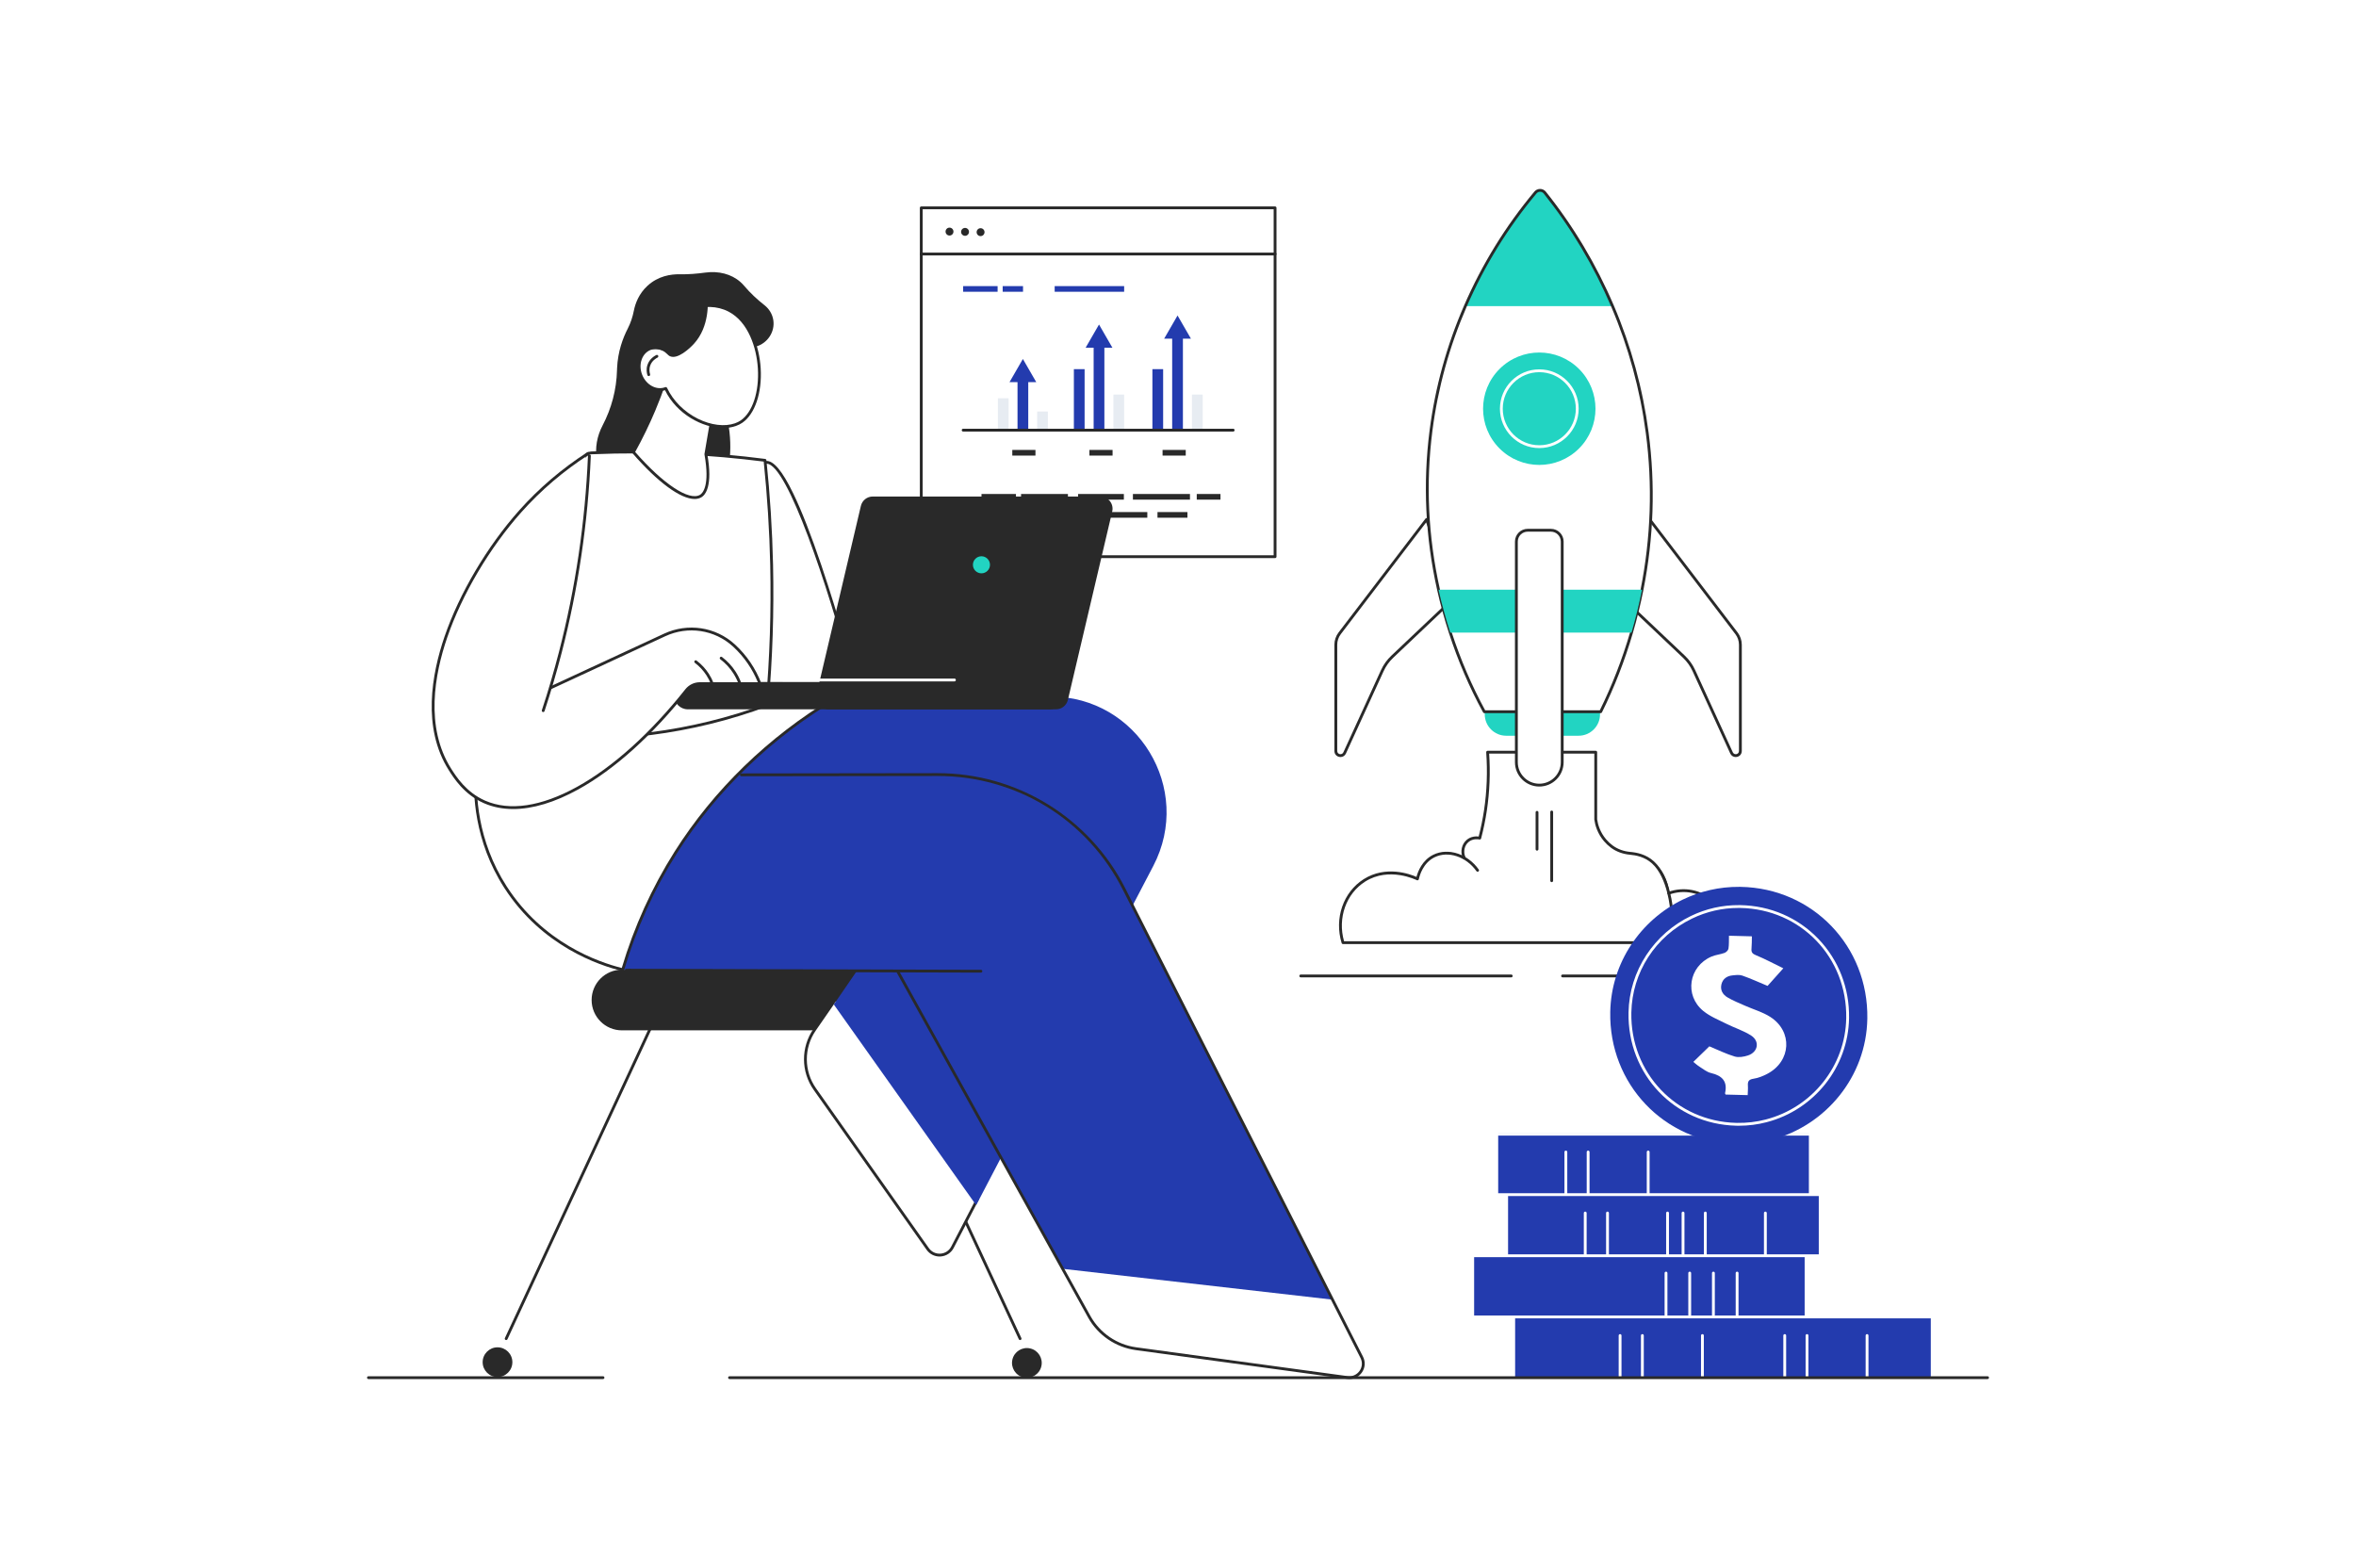 <svg width="2500" height="1664" viewBox="0 0 2500 1664" fill="none" xmlns="http://www.w3.org/2000/svg">
<rect x="0" y="0" width="2500" height="1664" fill="#808080" stroke="none"/>
<g clip-path="url(#clip0_69_31)">
<path d="M2500 0H0V1664H2500V0Z" fill="white"></path>
<path d="M1513.8 551.259L1421.57 672.065C1418.91 675.552 1417.46 679.818 1417.46 684.206V796.958C1417.46 802.239 1424.66 803.806 1426.85 799.004L1466.81 711.676C1469.35 706.127 1472.93 701.117 1477.36 696.92L1542.83 634.893L1513.8 551.259Z" fill="white"></path>
<path d="M1422.46 803.385C1421.98 803.385 1421.5 803.334 1421.02 803.228C1417.99 802.57 1415.96 800.05 1415.96 796.958V684.206C1415.96 679.516 1417.53 674.881 1420.38 671.155L1512.61 550.349C1512.95 549.91 1513.5 549.693 1514.04 549.778C1514.59 549.865 1515.04 550.245 1515.22 550.767L1544.25 634.401C1544.44 634.958 1544.29 635.576 1543.86 635.981L1478.39 698.008C1474.08 702.091 1470.64 706.9 1468.17 712.3L1428.22 799.628C1427.14 801.987 1424.93 803.385 1422.46 803.385ZM1513.3 554.388L1422.76 672.975C1420.31 676.182 1418.96 680.171 1418.96 684.206V796.958C1418.96 798.989 1420.41 800.026 1421.65 800.296C1422.89 800.565 1424.64 800.226 1425.49 798.379L1465.44 711.051C1468.07 705.3 1471.74 700.179 1476.33 695.83L1541.1 634.469L1513.3 554.388Z" fill="#292929"></path>
<path d="M1675.07 780.773H1598.26C1585.69 780.773 1575.5 770.586 1575.5 758.02V726.068H1697.83V758.02C1697.83 770.586 1687.64 780.773 1675.07 780.773Z" fill="#22D4C2"></path>
<path d="M1750.41 551.259L1842.64 672.065C1845.31 675.552 1846.75 679.818 1846.75 684.206V796.958C1846.75 802.239 1839.56 803.806 1837.36 799.004L1797.41 711.676C1794.87 706.127 1791.28 701.117 1786.85 696.92L1721.38 634.893L1750.41 551.259Z" fill="white"></path>
<path d="M1841.75 803.385C1839.29 803.385 1837.08 801.987 1836 799.628L1796.04 712.3C1793.57 706.901 1790.13 702.092 1785.82 698.008L1720.35 635.981C1719.92 635.576 1719.77 634.957 1719.96 634.401L1748.99 550.767C1749.17 550.245 1749.62 549.865 1750.17 549.778C1750.71 549.693 1751.26 549.91 1751.6 550.349L1843.83 671.155C1846.68 674.882 1848.25 679.517 1848.25 684.206V796.958C1848.25 800.05 1846.22 802.569 1843.2 803.228C1842.71 803.334 1842.23 803.385 1841.75 803.385ZM1723.12 634.47L1787.89 695.831C1792.48 700.181 1796.14 705.302 1798.77 711.052L1838.72 798.38C1839.57 800.228 1841.32 800.568 1842.56 800.297C1843.8 800.027 1845.25 798.99 1845.25 796.959V684.206C1845.25 680.171 1843.9 676.182 1841.45 672.975L1750.91 554.388L1723.12 634.47Z" fill="#292929"></path>
<path d="M1742.38 625.776C1739.14 642.142 1735.31 657.376 1731.21 671.364C1720.05 709.498 1706.95 738.317 1698.52 755.321H1575.05C1566.4 739.502 1551.69 710.584 1538.94 671.364C1534.41 657.422 1530.13 642.188 1526.45 625.776C1515.81 578.335 1510.25 521.092 1518.45 457.102C1524.95 406.409 1538.71 362.173 1554.91 324.898C1579.79 267.663 1610.42 226.854 1629.3 204.296C1631.89 201.196 1636.67 201.242 1639.2 204.395C1657.96 227.873 1687.1 268.635 1711.11 324.898C1727.3 362.85 1741.15 407.86 1747.91 459.381C1756.14 522.239 1751.71 578.684 1742.38 625.776Z" fill="white"></path>
<path d="M1698.83 755.82H1574.76L1574.62 755.56C1560.18 729.17 1548.01 700.894 1538.47 671.518C1533.59 656.507 1529.38 641.154 1525.96 625.885C1513.45 570.063 1510.75 513.255 1517.95 457.038C1523.78 411.539 1536.06 367.014 1554.45 324.699C1573.51 280.856 1598.56 240.239 1628.91 203.975C1630.23 202.399 1632.15 201.5 1634.21 201.5C1634.23 201.5 1634.26 201.5 1634.28 201.501C1636.36 201.523 1638.29 202.464 1639.59 204.082C1668.78 240.61 1693 281.192 1711.57 324.702C1729.95 367.779 1742.34 413.07 1748.4 459.316C1755.66 514.678 1753.79 570.716 1742.87 625.873C1739.84 641.188 1736.08 656.541 1731.69 671.504C1723.16 700.671 1712.15 728.945 1698.97 755.543L1698.83 755.82ZM1575.35 754.82H1698.21C1711.3 728.356 1722.24 700.232 1730.73 671.223C1735.11 656.288 1738.86 640.964 1741.89 625.678C1752.79 570.628 1754.65 514.699 1747.41 459.446C1741.36 413.29 1728.99 368.088 1710.65 325.094C1692.12 281.667 1667.95 241.163 1638.8 204.706C1637.7 203.323 1636.05 202.519 1634.27 202.5C1634.25 202.499 1634.23 202.499 1634.21 202.499C1632.45 202.499 1630.81 203.268 1629.68 204.616C1599.39 240.806 1574.39 281.342 1555.37 325.096C1537.02 367.325 1524.76 411.759 1518.95 457.164C1511.76 513.265 1514.45 569.957 1526.94 625.665C1530.35 640.904 1534.55 656.226 1539.42 671.208C1548.92 700.43 1561.01 728.56 1575.35 754.82Z" fill="#292929"></path>
<path d="M1711.11 324.898H1554.91C1579.79 267.663 1610.41 226.854 1629.29 204.296C1631.89 201.196 1636.67 201.242 1639.19 204.395C1657.96 227.872 1687.1 268.635 1711.11 324.898Z" fill="#22D4C2"></path>
<path d="M1698.52 756.82H1575.05C1574.51 756.82 1574 756.521 1573.74 756.04C1559.27 729.596 1547.08 701.263 1537.51 671.827C1532.63 656.786 1528.41 641.403 1524.99 626.103C1512.45 570.168 1509.75 513.243 1516.96 456.911C1522.81 411.318 1535.11 366.702 1553.54 324.3C1572.63 280.369 1597.73 239.67 1628.15 203.333C1629.65 201.53 1631.86 200.5 1634.21 200.5C1634.24 200.5 1634.27 200.5 1634.29 200.501C1636.67 200.526 1638.89 201.604 1640.37 203.458C1669.62 240.057 1693.89 280.717 1712.49 324.31C1730.9 367.471 1743.32 412.85 1749.39 459.187C1756.66 514.657 1754.8 570.804 1743.85 626.068C1740.81 641.412 1737.04 656.795 1732.65 671.787C1724.1 701.009 1713.07 729.338 1699.87 755.988C1699.61 756.497 1699.09 756.82 1698.52 756.82ZM1575.94 753.82H1697.59C1710.53 727.571 1721.36 699.692 1729.77 670.942C1734.14 656.035 1737.89 640.741 1740.9 625.484C1751.79 570.541 1753.65 514.722 1746.42 459.576C1740.38 413.511 1728.04 368.396 1709.73 325.487C1691.24 282.144 1667.11 241.718 1638.03 205.331C1637.11 204.183 1635.74 203.516 1634.26 203.5C1632.83 203.46 1631.39 204.124 1630.45 205.257C1600.22 241.375 1575.27 281.828 1556.29 325.495C1537.98 367.637 1525.75 411.98 1519.94 457.292C1512.77 513.277 1515.45 569.853 1527.92 625.447C1531.32 640.655 1535.51 655.948 1540.37 670.9C1549.78 699.869 1561.75 727.763 1575.94 753.82Z" fill="#292929"></path>
<path d="M1675.54 475.92C1698.83 452.628 1698.83 414.864 1675.54 391.572C1652.24 368.28 1614.48 368.28 1591.19 391.572C1567.9 414.864 1567.9 452.628 1591.19 475.92C1614.48 499.213 1652.24 499.213 1675.54 475.92Z" fill="#22D4C2"></path>
<path d="M1633.38 475.507C1610.35 475.507 1591.61 456.77 1591.61 433.738C1591.61 410.707 1610.34 391.969 1633.38 391.969C1656.41 391.969 1675.15 410.706 1675.15 433.738C1675.15 456.77 1656.41 475.507 1633.38 475.507ZM1633.38 394.969C1612 394.969 1594.61 412.361 1594.61 433.738C1594.61 455.115 1612 472.507 1633.38 472.507C1654.75 472.507 1672.15 455.115 1672.15 433.738C1672.15 412.361 1654.75 394.969 1633.38 394.969Z" fill="white"></path>
<path d="M1578.54 798.249C1579.81 815.601 1579.73 836.494 1576.26 859.792C1574.67 870.503 1572.55 880.402 1570.18 889.424C1569.34 889.244 1562.57 887.915 1557.27 892.463C1552.54 896.521 1550.95 903.574 1553.47 909.938C1552.63 909.418 1537.48 900.386 1521.56 908.418C1506.91 915.81 1504.31 931.248 1504.08 932.731C1502.75 932.05 1473.82 917.84 1447.86 934.251C1426.99 947.446 1417.25 974.614 1425.06 1000.35H1830.79C1831.03 999.271 1835.96 974.292 1817.12 957.045C1804.67 945.654 1786.77 942.139 1770.77 947.927C1770.59 945.009 1769.19 927.439 1754.06 915.256C1745.21 908.137 1735.7 906.096 1729.66 905.55C1722.7 904.92 1715.95 902.596 1710.34 898.433C1707.92 896.644 1705.47 894.433 1703.15 891.703C1695.67 882.882 1693.82 873.534 1693.27 869.669V798.248H1578.54V798.249Z" fill="white"></path>
<path d="M1831.2 1000.85H1424.69L1424.59 1000.5C1416.77 974.753 1426.22 947.337 1447.59 933.829C1472.25 918.237 1499.22 929.86 1503.7 931.989C1504.36 928.495 1507.76 914.823 1521.33 907.973C1535.27 900.943 1548.58 906.761 1552.55 908.852C1550.63 902.659 1552.31 896.057 1556.94 892.083C1561.8 887.919 1567.81 888.499 1569.82 888.845C1572.31 879.276 1574.31 869.479 1575.77 859.719C1578.78 839.504 1579.54 818.835 1578.04 798.285L1578 797.748H1693.77V869.668C1694.56 875.22 1696.9 883.563 1703.53 891.379C1705.63 893.855 1708.02 896.092 1710.63 898.03C1715.96 901.975 1722.55 904.403 1729.7 905.051C1736.11 905.631 1745.6 907.805 1754.37 914.866C1768.26 926.047 1770.77 941.726 1771.22 947.236C1787.32 941.665 1804.97 945.253 1817.45 956.674C1836.69 974.274 1831.34 1000.2 1831.28 1000.46L1831.2 1000.85ZM1425.44 999.854H1830.38C1830.96 996.561 1834.31 973.453 1816.78 957.415C1804.41 946.098 1786.85 942.644 1770.94 948.398L1770.31 948.625L1770.27 947.959C1769.98 943.264 1767.92 927.056 1753.74 915.646C1745.16 908.742 1735.88 906.615 1729.61 906.047C1722.28 905.383 1715.51 902.889 1710.04 898.833C1707.36 896.85 1704.92 894.56 1702.77 892.025C1695.98 884.027 1693.59 875.49 1692.77 869.738L1692.77 798.747H1579.08C1580.53 819.193 1579.75 839.752 1576.76 859.864C1575.28 869.814 1573.23 879.802 1570.67 889.55L1570.55 890.012L1570.08 889.912C1568.87 889.652 1562.57 888.574 1557.59 892.842C1552.97 896.81 1551.5 903.607 1553.93 909.753L1554.49 911.16L1553.21 910.362C1552.58 909.971 1537.59 900.886 1521.78 908.864C1507.48 916.081 1504.83 931.114 1504.58 932.805L1504.47 933.493L1503.85 933.177C1502.65 932.56 1474.07 918.267 1448.13 934.674C1427.23 947.88 1417.94 974.639 1425.44 999.854Z" fill="#292929"></path>
<path d="M1773.81 967.663C1773.02 967.663 1772.36 967.052 1772.31 966.257C1772.29 965.913 1769.97 931.75 1753.05 916.367C1745.17 909.206 1735.85 907.616 1729.52 907.044C1722 906.363 1715.06 903.803 1709.44 899.638C1706.71 897.609 1704.2 895.266 1702 892.674C1695.06 884.492 1692.62 875.762 1691.78 869.879C1691.77 869.81 1691.77 869.739 1691.77 869.669V799.749H1580.15C1581.51 819.915 1580.7 840.182 1577.75 860.013C1576.26 869.998 1574.2 880.022 1571.64 889.805C1571.43 890.579 1570.66 891.058 1569.87 890.891C1568.74 890.649 1562.86 889.644 1558.24 893.602C1553.94 897.292 1552.58 903.636 1554.86 909.386C1555.17 910.157 1554.79 911.028 1554.02 911.333C1553.25 911.639 1552.38 911.263 1552.07 910.491C1549.32 903.551 1551.02 895.848 1556.29 891.324C1560.86 887.404 1566.37 887.419 1569.07 887.73C1571.46 878.468 1573.37 869.002 1574.78 859.571C1577.78 839.429 1578.54 818.834 1577.05 798.358C1577.02 797.942 1577.16 797.532 1577.44 797.227C1577.73 796.922 1578.12 796.748 1578.54 796.748H1693.27C1694.1 796.748 1694.77 797.419 1694.77 798.248V869.562C1695.56 875.052 1697.86 883.146 1704.29 890.732C1706.34 893.15 1708.68 895.335 1711.23 897.227C1716.4 901.064 1722.82 903.425 1729.79 904.055C1736.55 904.666 1746.52 906.378 1755.06 914.146C1772.88 930.338 1775.28 965.713 1775.31 966.069C1775.36 966.896 1774.73 967.608 1773.9 967.66C1773.87 967.662 1773.84 967.663 1773.81 967.663Z" fill="#292929"></path>
<path d="M1830.79 1001.85H1425.06C1424.4 1001.85 1423.82 1001.42 1423.63 1000.79C1415.68 974.614 1425.31 946.731 1447.05 932.984C1470.62 918.088 1496.22 927.58 1503.05 930.593C1504.55 924.951 1509.03 912.914 1520.89 907.073C1536.6 899.34 1557.34 906.078 1569.13 922.748C1569.61 923.424 1569.45 924.36 1568.77 924.839C1568.1 925.317 1567.16 925.157 1566.68 924.481C1555.73 909.001 1536.62 902.677 1522.22 909.765C1510.05 915.757 1506.38 929.096 1505.55 933.042C1505.45 933.499 1505.15 933.885 1504.73 934.086C1504.3 934.285 1503.81 934.28 1503.4 934.067C1503.11 933.919 1474.13 919.419 1448.66 935.519C1428.34 948.363 1419.2 974.278 1426.19 998.854H1829.53C1830.29 993.707 1832.2 972.878 1816.1 958.152C1804.01 947.086 1786.83 943.712 1771.28 949.338C1770.5 949.621 1769.64 949.218 1769.36 948.439C1769.08 947.66 1769.48 946.799 1770.26 946.518C1786.87 940.507 1805.21 944.118 1818.13 955.939C1837.78 973.923 1832.49 999.587 1832.26 1000.67C1832.11 1001.36 1831.5 1001.85 1830.79 1001.85Z" fill="#292929"></path>
<path d="M1553.47 911.438C1553.2 911.438 1552.92 911.365 1552.68 911.211C1552.62 911.178 1552.51 911.107 1552.33 911.007C1551.61 910.595 1551.36 909.679 1551.78 908.96C1552.19 908.24 1553.11 907.991 1553.82 908.405C1554.05 908.533 1554.19 908.623 1554.26 908.664C1554.96 909.103 1555.18 910.027 1554.74 910.73C1554.46 911.188 1553.97 911.438 1553.47 911.438Z" fill="#292929"></path>
<path d="M1742.38 625.776C1739.14 642.142 1735.31 657.376 1731.21 671.364H1538.94C1534.41 657.422 1530.13 642.188 1526.45 625.776H1742.38Z" fill="#22D4C2"></path>
<path d="M1633.38 833.199C1619.95 833.199 1609.06 822.314 1609.06 808.886V574.716C1609.06 568.087 1614.44 562.713 1621.07 562.713H1645.69C1652.32 562.713 1657.69 568.087 1657.69 574.716V808.886C1657.69 822.314 1646.8 833.199 1633.38 833.199Z" fill="white"></path>
<path d="M1633.38 834.699C1619.14 834.699 1607.56 823.119 1607.56 808.885V574.715C1607.56 567.27 1613.62 561.212 1621.07 561.212H1645.69C1653.13 561.212 1659.19 567.27 1659.19 574.715V808.885C1659.19 823.119 1647.61 834.699 1633.38 834.699ZM1621.07 564.213C1615.27 564.213 1610.56 568.924 1610.56 574.716V808.886C1610.56 821.466 1620.8 831.7 1633.38 831.7C1645.96 831.7 1656.19 821.466 1656.19 808.886V574.716C1656.19 568.924 1651.48 564.213 1645.69 564.213H1621.07Z" fill="#292929"></path>
<path d="M1646.54 936.131C1645.71 936.131 1645.04 935.459 1645.04 934.631V861.691C1645.04 860.863 1645.71 860.191 1646.54 860.191C1647.37 860.191 1648.04 860.863 1648.04 861.691V934.631C1648.04 935.459 1647.37 936.131 1646.54 936.131Z" fill="#292929"></path>
<path d="M1630.97 902.7C1630.14 902.7 1629.47 902.028 1629.47 901.2V862.071C1629.47 861.243 1630.14 860.571 1630.97 860.571C1631.79 860.571 1632.47 861.243 1632.47 862.071V901.2C1632.47 902.028 1631.79 902.7 1630.97 902.7Z" fill="#292929"></path>
<path d="M1603.61 1037.2H1380.26C1379.43 1037.2 1378.76 1036.53 1378.76 1035.7C1378.76 1034.87 1379.43 1034.2 1380.26 1034.2H1603.61C1604.43 1034.2 1605.11 1034.87 1605.11 1035.7C1605.11 1036.53 1604.43 1037.2 1603.61 1037.2Z" fill="#292929"></path>
<path d="M1749.23 1037.2H1658.08C1657.25 1037.2 1656.58 1036.53 1656.58 1035.7C1656.58 1034.87 1657.25 1034.2 1658.08 1034.2H1749.23C1750.06 1034.2 1750.73 1034.87 1750.73 1035.7C1750.73 1036.53 1750.06 1037.2 1749.23 1037.2Z" fill="#292929"></path>
<path d="M1353.01 220.59H977.568V590.778H1353.01V220.59Z" fill="white"></path>
<path d="M1353.01 592.278H977.568C976.739 592.278 976.068 591.607 976.068 590.778V220.59C976.068 219.761 976.739 219.09 977.568 219.09H1353.01C1353.83 219.09 1354.51 219.761 1354.51 220.59V590.778C1354.51 591.607 1353.83 592.278 1353.01 592.278ZM979.068 589.278H1351.51V222.09H979.068V589.278Z" fill="#292929"></path>
<path d="M1353.01 271.067H977.568C976.739 271.067 976.068 270.396 976.068 269.567C976.068 268.738 976.739 268.067 977.568 268.067H1353.01C1353.83 268.067 1354.51 268.738 1354.51 269.567C1354.51 270.396 1353.83 271.067 1353.01 271.067Z" fill="#292929"></path>
<path d="M1007.54 249.964C1009.86 249.964 1011.74 248.086 1011.74 245.768C1011.74 243.451 1009.86 241.572 1007.54 241.572C1005.23 241.572 1003.35 243.451 1003.35 245.768C1003.35 248.086 1005.23 249.964 1007.54 249.964Z" fill="#292929"></path>
<path d="M1024.03 250.264C1026.35 250.264 1028.22 248.385 1028.22 246.068C1028.22 243.751 1026.35 241.872 1024.03 241.872C1021.71 241.872 1019.83 243.751 1019.83 246.068C1019.83 248.385 1021.71 250.264 1024.03 250.264Z" fill="#292929"></path>
<path d="M1040.51 250.564C1042.83 250.564 1044.71 248.685 1044.71 246.368C1044.71 244.05 1042.83 242.172 1040.51 242.172C1038.2 242.172 1036.32 244.05 1036.32 246.368C1036.32 248.685 1038.2 250.564 1040.51 250.564Z" fill="#292929"></path>
<path d="M1058.58 303.625H1022.01V309.62H1058.58V303.625Z" fill="#233BAE"></path>
<path d="M1192.86 303.625H1119.13V309.62H1192.86V303.625Z" fill="#233BAE"></path>
<path d="M1085.55 303.625H1063.97V309.62H1085.55V303.625Z" fill="#233BAE"></path>
<path d="M1098.74 477.476H1074.17V483.471H1098.74V477.476Z" fill="#292929"></path>
<path d="M1078.06 524.235H1041.49V530.23H1078.06V524.235Z" fill="#292929"></path>
<path d="M1192.56 524.235H1144V530.23H1192.56V524.235Z" fill="#292929"></path>
<path d="M1262.7 524.235H1202.16V530.23H1262.7V524.235Z" fill="#292929"></path>
<path d="M1133.21 524.235H1083.46V530.23H1133.21V524.235Z" fill="#292929"></path>
<path d="M1295.07 524.235H1269.9V530.23H1295.07V524.235Z" fill="#292929"></path>
<path d="M1217.44 543.419H1141.31V549.414H1217.44V543.419Z" fill="#292929"></path>
<path d="M1260.01 543.419H1228.23V549.414H1260.01V543.419Z" fill="#292929"></path>
<path d="M1130.52 543.419H1076.56V549.414H1130.52V543.419Z" fill="#292929"></path>
<path d="M1180.57 477.476H1156V483.471H1180.57V477.476Z" fill="#292929"></path>
<path d="M1258.21 477.476H1233.63V483.471H1258.21V477.476Z" fill="#292929"></path>
<path d="M1111.93 436.711H1100.54V456.494H1111.93V436.711Z" fill="#E7ECF2"></path>
<path d="M1070.27 422.623H1058.88V456.494H1070.27V422.623Z" fill="#E7ECF2"></path>
<path d="M1192.86 418.726H1181.47V456.494H1192.86V418.726Z" fill="#E7ECF2"></path>
<path d="M1150.9 391.749H1139.51V456.493H1150.9V391.749Z" fill="#233BAE"></path>
<path d="M1276.19 418.726H1264.8V456.494H1276.19V418.726Z" fill="#E7ECF2"></path>
<path d="M1234.23 391.749H1222.84V456.493H1234.23V391.749Z" fill="#233BAE"></path>
<path d="M1091.1 401.941H1079.71V456.494H1091.1V401.941Z" fill="#233BAE"></path>
<path d="M1085.41 405.538H1071.21L1078.31 393.248L1085.41 380.959L1092.5 393.248L1099.6 405.538H1085.41Z" fill="#233BAE"></path>
<path d="M1255.21 353.982H1243.82V456.494H1255.21V353.982Z" fill="#233BAE"></path>
<path d="M1249.52 359.377H1235.32L1242.42 347.088L1249.52 334.798L1256.61 347.088L1263.71 359.377H1249.52Z" fill="#233BAE"></path>
<path d="M1171.88 365.972H1160.49V456.494H1171.88V365.972Z" fill="#233BAE"></path>
<path d="M1166.19 368.969H1152L1159.09 356.68L1166.19 344.39L1173.28 356.68L1180.38 368.969H1166.19Z" fill="#233BAE"></path>
<path d="M1308.56 457.994H1022.01C1021.18 457.994 1020.51 457.323 1020.51 456.494C1020.51 455.665 1021.18 454.994 1022.01 454.994H1308.56C1309.39 454.994 1310.06 455.665 1310.06 456.494C1310.06 457.322 1309.39 457.994 1308.56 457.994Z" fill="#292929"></path>
<path d="M766.859 427.363C768.971 433.259 770.854 439.76 772.27 446.842C778.535 478.175 772.573 505.362 766.859 522.593C752.791 521.511 738.723 520.429 724.655 519.347C728.623 485.8 732.591 452.254 736.559 418.707C746.659 421.592 756.759 424.478 766.859 427.363Z" fill="#292929"></path>
<path d="M713.982 375.046C718.582 355.684 734.905 341.281 754.462 339.227C774.752 337.096 794.319 348.7 802.342 367.744C814.626 364.142 822.365 352.096 820.615 339.932C819.691 333.506 816.23 327.825 811.246 323.913C803.408 317.761 796.117 310.975 789.689 303.361C788.487 301.937 787.133 300.537 785.608 299.198C775.958 290.728 762.493 287.39 748.572 289.257C739.56 290.465 730.495 291.254 721.405 291.067C711.697 290.867 698.32 292.948 687.09 303.265C677.829 311.772 674.11 322.128 672.618 329.633C671.299 336.266 669.204 342.726 666.105 348.736C661.042 358.556 655.569 372.969 654.782 390.878C654.753 391.529 654.731 392.174 654.716 392.815C654.215 413.29 648.957 433.281 639.45 451.423C633.496 462.785 631.176 475.379 633.33 487.572C636.069 503.074 645.241 513.402 649.972 518.008C658.788 522.736 690.484 539.245 712.473 526.982C741.227 510.948 749.365 447.945 713.982 375.046Z" fill="#292929"></path>
<path d="M537.118 1422.11C536.907 1422.11 536.692 1422.06 536.487 1421.97C535.736 1421.62 535.409 1420.73 535.758 1419.98L690.809 1086.22C691.158 1085.47 692.05 1085.15 692.801 1085.49C693.552 1085.84 693.879 1086.73 693.53 1087.49L538.479 1421.24C538.225 1421.79 537.684 1422.11 537.118 1422.11Z" fill="#292929"></path>
<path d="M1082.43 1422.11C1081.86 1422.11 1081.32 1421.79 1081.07 1421.24L926.015 1087.49C925.666 1086.73 925.992 1085.84 926.744 1085.49C927.495 1085.15 928.387 1085.47 928.736 1086.22L1083.79 1419.98C1084.14 1420.73 1083.81 1421.62 1083.06 1421.97C1082.85 1422.06 1082.64 1422.11 1082.43 1422.11Z" fill="#292929"></path>
<path d="M527.921 1461.34C536.63 1461.34 543.689 1454.28 543.689 1445.57C543.689 1436.87 536.63 1429.81 527.921 1429.81C519.213 1429.81 512.153 1436.87 512.153 1445.57C512.153 1454.28 519.213 1461.34 527.921 1461.34Z" fill="#292929"></path>
<path d="M1104.98 1449.98C1106.98 1441.5 1101.73 1433.01 1093.26 1431.01C1084.78 1429.01 1076.29 1434.25 1074.29 1442.73C1072.29 1451.2 1077.53 1459.7 1086.01 1461.7C1094.48 1463.7 1102.98 1458.45 1104.98 1449.98Z" fill="#292929"></path>
<path d="M958.254 1093.43H659.977C642.197 1093.43 627.784 1079.01 627.784 1061.23C627.784 1043.45 642.197 1029.04 659.977 1029.04H958.254C976.034 1029.04 990.447 1043.45 990.447 1061.23C990.447 1079.01 976.033 1093.43 958.254 1093.43Z" fill="#292929"></path>
<path d="M1037.38 1272.27L1010.67 1323.62C1005.35 1333.88 991.1 1334.85 984.426 1325.41L864.672 1155.8C851.365 1136.97 851.247 1111.79 864.358 1092.83L886.759 1060.42L887.531 1060.95C937.202 1131.24 986.859 1201.53 1036.53 1271.82L1037.38 1272.27Z" fill="white"></path>
<path d="M996.982 1333.44C991.498 1333.44 986.412 1330.81 983.201 1326.27L863.447 1156.67C849.828 1137.39 849.698 1111.4 863.124 1091.98L885.525 1059.56C885.76 1059.22 886.127 1058.99 886.537 1058.93C886.949 1058.87 887.364 1058.98 887.689 1059.24L891.865 1062.54C891.978 1062.63 892.078 1062.74 892.161 1062.86L1038.61 1271.41C1038.93 1271.86 1038.97 1272.46 1038.71 1272.96L1012 1324.31C1009.26 1329.6 1004.08 1332.99 998.159 1333.4C997.767 1333.43 997.373 1333.44 996.982 1333.44ZM887.084 1062.59L865.592 1093.68C852.879 1112.07 853.002 1136.69 865.897 1154.94L985.651 1324.54C988.481 1328.55 993.078 1330.74 997.956 1330.41C1002.83 1330.07 1007.08 1327.28 1009.34 1322.93L1035.63 1272.39L889.832 1064.76L887.084 1062.59Z" fill="#292929"></path>
<path d="M1223.77 918.978L1036.06 1278.53L1035.2 1278.08C985.056 1207.38 934.924 1136.68 884.779 1065.98C921.934 1011.87 959.089 957.763 996.245 903.655H664.015L885.863 739.165H1114.8C1207.12 739.164 1266.49 837.142 1223.77 918.978Z" fill="#233BAE"></path>
<path d="M1413.92 1379.21L1127.66 1346.49L1127.63 1346.51C1069.25 1241.22 1010.84 1135.94 952.456 1030.67C856.499 1030.31 760.542 1029.96 664.597 1029.61C660.898 1029.6 658.322 1025.93 659.577 1022.45C683.434 955.754 707.291 889.043 731.149 822.346L994.741 821.989C1078.32 821.883 1154.85 868.792 1192.68 943.309C1266.42 1088.61 1340.18 1233.92 1413.92 1379.21Z" fill="#233BAE"></path>
<path d="M668.295 1031.12C668.293 1031.12 668.292 1031.12 668.29 1031.12L664.586 1031.11C663.757 1031.1 663.089 1030.43 663.092 1029.6C663.095 1028.78 663.766 1028.11 664.592 1028.11C664.594 1028.11 664.596 1028.11 664.598 1028.11L668.3 1028.12C669.128 1028.12 669.798 1028.8 669.795 1029.63C669.793 1030.45 669.122 1031.12 668.295 1031.12Z" fill="#292929"></path>
<path d="M1040.87 1032.16H1040.86L668.291 1031.12C667.463 1031.12 666.793 1030.45 666.795 1029.62C666.798 1028.79 667.468 1028.12 668.295 1028.12H668.299L1040.87 1029.16C1041.7 1029.16 1042.37 1029.84 1042.37 1030.67C1042.37 1031.49 1041.7 1032.16 1040.87 1032.16Z" fill="#292929"></path>
<path d="M1431.84 1463.5C1431.07 1463.5 1430.3 1463.45 1429.52 1463.34L1205.21 1432.76C1183.9 1429.85 1164.95 1416.89 1154.52 1398.08L951.136 1031.39C950.735 1030.67 950.996 1029.75 951.721 1029.35C952.445 1028.95 953.359 1029.21 953.76 1029.94L1157.14 1396.62C1167.12 1414.61 1185.24 1427.01 1205.62 1429.78L1429.93 1460.37C1434.94 1461.06 1439.68 1459 1442.62 1454.88C1445.55 1450.76 1445.93 1445.6 1443.64 1441.09L1191.33 943.99C1153.6 869.646 1078.4 823.492 995.052 823.492C994.945 823.492 994.853 823.492 994.746 823.492L786.675 823.774H786.673C785.845 823.774 785.174 823.104 785.173 822.276C785.172 821.448 785.842 820.775 786.671 820.774L994.742 820.492C994.843 820.492 994.944 820.492 995.045 820.492C1036.22 820.492 1076.54 831.863 1111.65 853.384C1146.84 874.957 1175.33 905.819 1194.01 942.632L1446.32 1439.73C1449.12 1445.25 1448.65 1451.57 1445.06 1456.62C1441.92 1461.02 1437.1 1463.5 1431.84 1463.5Z" fill="#292929"></path>
<path d="M504.979 815.855C503.606 833.894 501.861 887.74 536.361 941.384C578.989 1007.67 645.972 1025.47 660.808 1029.04C671.12 994.114 688.131 950.382 717.08 904.591C773.443 815.435 845.78 764.785 889.142 739.371C802.688 738.241 716.233 737.112 629.779 735.983C588.179 762.607 546.579 789.232 504.979 815.855Z" fill="white"></path>
<path d="M660.81 1030.54C660.694 1030.54 660.576 1030.52 660.458 1030.5C636.071 1024.64 575.038 1004.3 535.1 942.196C503.013 892.303 501.518 841.552 503.484 815.741C503.52 815.271 503.774 814.845 504.171 814.592L628.971 734.72C629.218 734.561 629.521 734.476 629.799 734.483L889.162 737.871C889.835 737.88 890.42 738.336 890.593 738.988C890.765 739.639 890.482 740.325 889.901 740.665C819.839 781.728 760.517 838.69 718.349 905.393C694.11 943.734 675.235 985.477 662.247 1029.46C662.055 1030.11 661.46 1030.54 660.81 1030.54ZM506.419 816.714C504.569 842.374 506.316 891.894 537.623 940.573C576.238 1000.62 634.887 1021.04 659.777 1027.24C672.829 983.493 691.677 941.968 715.812 903.79C757.312 838.147 815.315 781.885 883.789 740.802L630.208 737.489L506.419 816.714Z" fill="#292929"></path>
<path d="M812.851 490.669C844.134 487.454 904.888 715.253 904.891 715.261C892.212 721.606 875.843 728.334 856.137 733.071C826.466 740.203 800.669 740.074 782.551 738.482C783.658 625.528 789.37 493.082 812.851 490.669Z" fill="white"></path>
<path d="M802.852 740.875C796.054 740.875 789.241 740.576 782.42 739.976C781.64 739.908 781.044 739.25 781.051 738.467C781.733 668.865 784.009 613.188 787.817 572.981C790.217 547.64 793.278 527.842 796.916 514.139C801.202 497.993 806.364 489.828 812.697 489.177C820.605 488.368 830.072 499.578 841.637 523.457C850.557 541.875 860.689 567.79 871.753 600.481C890.598 656.166 905.702 712.487 906.336 714.858C906.52 715.546 906.199 716.283 905.562 716.602C889.924 724.429 873.413 730.46 856.487 734.529C838.918 738.752 820.948 740.874 802.852 740.875ZM784.064 737.104C808.255 739.086 832.377 737.239 855.786 731.612C872.096 727.692 888.016 721.924 903.125 714.464C878.917 624.181 835.55 492.133 813.552 492.133C813.367 492.133 813.186 492.142 813.004 492.161C806.315 492.848 797.034 507.477 790.804 573.264C787.029 613.119 784.762 668.233 784.064 737.104Z" fill="#292929"></path>
<path d="M618.744 488.243C619.619 483.929 623.322 480.774 627.721 480.59C658.132 479.314 691.104 479.211 726.279 480.93C756.677 482.416 785.24 485.094 811.769 488.505C815.374 522.924 817.924 559.992 818.803 599.425C820.004 653.314 817.894 703.156 813.933 748.221C782.275 759.968 740.546 772.174 690.568 778.521C638.806 785.095 593.946 783.385 559.628 779.603C579.333 682.483 599.039 585.363 618.744 488.243Z" fill="white"></path>
<path d="M620.532 784.445C600.135 784.445 579.742 783.328 559.463 781.094C559.044 781.048 558.664 780.827 558.416 780.487C558.167 780.147 558.074 779.718 558.157 779.304L617.274 487.944C618.289 482.945 622.559 479.304 627.658 479.091C660.411 477.716 693.617 477.831 726.352 479.431C754.848 480.824 783.65 483.376 811.96 487.016C812.649 487.105 813.188 487.656 813.26 488.348C817.11 525.102 819.479 562.463 820.302 599.391C821.405 648.88 819.764 698.997 815.427 748.351C815.376 748.928 814.998 749.424 814.455 749.626C774.566 764.428 732.948 774.649 690.757 780.008C667.479 782.966 644.003 784.445 620.532 784.445ZM561.424 778.29C604.271 782.882 647.65 782.46 690.379 777.034C732.03 771.744 773.117 761.689 812.522 747.144C816.788 698.205 818.397 648.522 817.304 599.459C816.491 563.008 814.169 526.134 810.401 489.842C782.549 486.292 754.228 483.798 726.207 482.428C693.562 480.832 660.449 480.718 627.786 482.089C624.068 482.245 620.955 484.898 620.216 488.542L561.424 778.29Z" fill="#292929"></path>
<path d="M705.718 404.097C702.345 414.088 698.412 424.588 693.814 435.479C686.884 451.893 679.499 466.688 672.171 479.847C702.824 515.183 731.095 533.884 743.593 526.379C745.658 525.139 755.504 518.253 749.004 482.011C751.89 465.057 754.775 448.104 757.661 431.15C740.347 422.133 723.032 413.115 705.718 404.097Z" fill="white"></path>
<path d="M737.065 529.528C722.186 529.528 697.988 511.897 671.038 480.831C670.624 480.354 670.554 479.67 670.861 479.118C678.82 464.826 686.078 449.948 692.433 434.896C696.751 424.667 700.743 414.144 704.297 403.617C704.437 403.202 704.752 402.869 705.158 402.705C705.565 402.542 706.023 402.564 706.411 402.766L758.354 429.82C758.932 430.121 759.249 430.76 759.14 431.402L750.527 482.006C756.612 516.216 748.252 525.333 744.366 527.667C742.284 528.916 739.835 529.528 737.065 529.528ZM673.993 479.656C703.744 513.746 731.341 531.984 742.821 525.094C745.443 523.519 753.535 515.775 747.527 482.277C747.497 482.107 747.496 481.932 747.525 481.761L755.999 431.977L706.576 406.236C703.142 416.277 699.317 426.304 695.197 436.064C688.935 450.892 681.805 465.552 673.993 479.656Z" fill="#292929"></path>
<path d="M773.893 329.429C761.061 322.689 745.065 322.762 732.482 328.455C716.557 335.66 706.031 351.907 702.217 369.892C698.175 368.473 693.84 368.379 689.8 369.973C679.793 373.922 675.416 386.587 680.023 398.262C684.626 409.925 696.454 416.185 706.454 412.26C720.367 442.14 757.147 458.869 780.385 450.63C783.805 449.417 785.979 448.002 786.878 447.384C815.341 427.806 812.47 349.692 773.893 329.429Z" fill="white"></path>
<path d="M767.503 454.18C745.605 454.182 718.193 439.614 705.681 414.117C695.229 417.324 683.324 410.71 678.629 398.812C676.27 392.833 676.052 386.411 678.015 380.73C680.007 374.966 683.997 370.65 689.251 368.577C692.993 367.101 697.06 366.902 701.108 367.98C705.559 349.04 716.971 333.826 731.864 327.087C745.385 320.971 761.757 321.359 774.591 328.1C796.554 339.637 805.829 368.094 807.184 390.879C808.725 416.766 801.088 439.43 787.729 448.619C785.742 449.986 783.439 451.138 780.887 452.043C776.835 453.48 772.299 454.18 767.503 454.18ZM706.455 410.759C707.022 410.759 707.562 411.083 707.815 411.626C714.154 425.24 726.101 437.184 740.592 444.396C754.368 451.253 769.059 453.054 779.884 449.216C782.19 448.398 784.257 447.366 786.029 446.147C798.54 437.541 805.669 415.917 804.19 391.057C802.883 369.089 794.054 341.712 773.196 330.756C761.162 324.433 745.798 324.076 733.101 329.82C718.657 336.356 707.661 351.451 703.685 370.201C703.596 370.623 703.329 370.986 702.953 371.198C702.578 371.409 702.128 371.449 701.721 371.306C697.839 369.943 693.907 369.964 690.352 371.367C685.926 373.113 682.551 376.786 680.85 381.709C679.12 386.714 679.322 392.397 681.419 397.71C685.708 408.579 696.692 414.479 705.907 410.862C706.086 410.793 706.272 410.759 706.455 410.759Z" fill="#292929"></path>
<path d="M1113.89 752.748H729.868C721.865 752.748 715.377 746.26 715.377 738.256C715.377 730.253 721.865 723.764 729.868 723.764H1113.89C1121.9 723.764 1128.39 730.252 1128.39 738.256C1128.38 746.26 1121.9 752.748 1113.89 752.748Z" fill="#292929"></path>
<path d="M1180.2 542.787L1133.14 742.795C1131.77 748.626 1126.57 752.747 1120.57 752.747H879.005C870.681 752.747 864.533 744.984 866.439 736.881L913.5 536.874C914.872 531.043 920.075 526.922 926.066 526.922H1167.64C1175.96 526.921 1182.11 534.684 1180.2 542.787Z" fill="#292929"></path>
<path d="M1041.43 608.436C1046.44 608.436 1050.49 604.381 1050.49 599.379C1050.49 594.377 1046.44 590.322 1041.43 590.322C1036.43 590.322 1032.38 594.377 1032.38 599.379C1032.38 604.381 1036.43 608.436 1041.43 608.436Z" fill="#22D4C2"></path>
<path d="M1012.78 723.1H830.706C829.877 723.1 829.206 722.429 829.206 721.6C829.206 720.771 829.877 720.1 830.706 720.1H1012.78C1013.61 720.1 1014.28 720.771 1014.28 721.6C1014.28 722.429 1013.61 723.1 1012.78 723.1Z" fill="white"></path>
<path d="M610.489 616.199C613.755 600.443 616.588 583.267 618.605 564.797C621.938 534.276 622.366 506.413 621.31 482.013C603.169 494.173 577.496 513.702 552.052 542.613C491.659 611.235 427.928 737.97 477.384 816.397C482.724 824.866 493.518 841.982 514.177 851.026C567.772 874.488 652.42 828.154 728.392 732.406C731.851 728.046 737.111 725.496 742.677 725.496H806.358C802.966 716.636 795.38 700.35 779.304 685.456C779.129 685.294 778.953 685.132 778.777 684.972C758.823 666.734 729.779 662.457 705.255 673.83C665.009 692.495 624.763 711.16 584.517 729.824C593.174 691.949 601.831 654.074 610.489 616.199Z" fill="white"></path>
<path d="M576.401 755.673C576.245 755.673 576.087 755.649 575.931 755.597C575.144 755.338 574.716 754.49 574.975 753.703C581.671 733.371 587.778 712.568 593.128 691.871C610.591 624.308 620.95 554.282 623.916 483.738C623.951 482.911 624.633 482.267 625.477 482.302C626.305 482.337 626.948 483.036 626.913 483.863C623.938 554.617 613.549 624.854 596.032 692.621C590.666 713.381 584.54 734.247 577.824 754.64C577.618 755.273 577.031 755.673 576.401 755.673Z" fill="#292929"></path>
<path d="M544.53 858.568C533.359 858.568 522.988 856.519 513.576 852.399C492.495 843.17 481.432 825.628 476.116 817.197C447.748 772.212 458.069 715.315 471.723 675.506C487.434 629.699 517.046 579.646 550.933 541.614C571.924 518.056 596.266 497.292 623.283 479.898C623.979 479.45 624.908 479.651 625.356 480.347C625.804 481.044 625.603 481.972 624.907 482.42C598.118 499.667 573.983 520.254 553.174 543.61C519.538 581.36 490.15 631.03 474.562 676.48C461.121 715.669 450.92 771.616 478.655 815.596C483.812 823.775 494.543 840.792 514.781 849.651C540.698 861 574.375 855.968 612.171 835.106C650.372 814.022 690.155 778.186 727.22 731.473C730.991 726.721 736.625 723.996 742.679 723.996H804.154C798.382 709.826 789.47 696.918 778.286 686.557L777.767 686.079C758.267 668.257 730.054 663.984 705.887 675.191L585.15 731.185C584.398 731.534 583.507 731.207 583.158 730.456C582.809 729.704 583.136 728.812 583.888 728.464L704.625 672.47C729.893 660.753 759.397 665.225 779.791 683.865L780.326 684.358C792.378 695.524 801.865 709.564 807.761 724.961C807.937 725.422 807.876 725.94 807.596 726.347C807.316 726.754 806.854 726.997 806.36 726.997H742.679C737.546 726.997 732.767 729.309 729.569 733.339C692.26 780.36 652.165 816.459 613.62 837.734C588.543 851.572 565.172 858.567 544.53 858.568Z" fill="#292929"></path>
<path d="M688.403 399.105C687.763 399.105 687.171 398.692 686.971 398.049C686.345 396.032 685.513 391.968 686.975 387.407C689.131 380.687 694.746 377.568 696.415 376.771C697.163 376.416 698.058 376.732 698.415 377.479C698.771 378.226 698.454 379.122 697.706 379.478C696.311 380.143 691.62 382.747 689.831 388.322C688.62 392.099 689.314 395.479 689.835 397.158C690.081 397.949 689.638 398.79 688.847 399.035C688.7 399.083 688.55 399.105 688.403 399.105Z" fill="#292929"></path>
<path d="M688.945 371.092C692.731 370.271 697.981 369.815 703.013 372.174C707.446 374.252 708.211 376.875 711.129 378.126C718.957 381.483 731.418 370.312 736.56 364.599C752.871 346.474 751.582 320.985 750.628 311.574C747.256 310.805 727.314 306.594 709.506 319.149C693.574 330.381 685.594 350.632 688.945 371.092Z" fill="#292929"></path>
<path d="M787.948 737.483C787.228 737.483 786.593 736.964 786.47 736.23C785.16 728.389 782.326 721.046 778.043 714.405C774.372 708.712 769.759 703.743 764.331 699.638C763.67 699.138 763.539 698.198 764.039 697.537C764.54 696.876 765.481 696.746 766.14 697.245C771.849 701.563 776.702 706.789 780.564 712.779C785.069 719.766 788.051 727.49 789.428 735.736C789.564 736.553 789.012 737.326 788.196 737.463C788.113 737.477 788.03 737.483 787.948 737.483Z" fill="#292929"></path>
<path d="M758.666 737.483C757.946 737.483 757.311 736.964 757.188 736.23C756.014 729.201 753.473 722.618 749.633 716.664C746.342 711.559 742.206 707.105 737.341 703.426C736.68 702.926 736.549 701.986 737.049 701.325C737.55 700.664 738.49 700.534 739.15 701.033C744.297 704.926 748.672 709.637 752.154 715.038C756.216 721.338 758.905 728.302 760.146 735.736C760.282 736.553 759.73 737.326 758.914 737.463C758.831 737.477 758.748 737.483 758.666 737.483Z" fill="#292929"></path>
<path d="M1919.44 1202.67H1589.76V1267.11H1919.44V1202.67Z" fill="#233BAE"></path>
<path d="M1929.94 1267.74H1600.25V1332.18H1929.94V1267.74Z" fill="#233BAE"></path>
<path d="M1914.95 1332.65H1564.23V1397.09H1914.95V1332.65Z" fill="#233BAE"></path>
<path d="M1937.43 1397.56H1607.74V1462H1937.43V1397.56Z" fill="#233BAE"></path>
<path d="M2048.81 1397.56H1776.88V1462H2048.81V1397.56Z" fill="#233BAE"></path>
<path d="M1661.56 1268.75C1660.73 1268.75 1660.06 1268.08 1660.06 1267.25V1222.54C1660.06 1221.72 1660.73 1221.04 1661.56 1221.04C1662.39 1221.04 1663.06 1221.72 1663.06 1222.54V1267.25C1663.06 1268.08 1662.39 1268.75 1661.56 1268.75Z" fill="white"></path>
<path d="M1685.2 1268.75C1684.37 1268.75 1683.7 1268.08 1683.7 1267.25V1222.54C1683.7 1221.72 1684.37 1221.04 1685.2 1221.04C1686.03 1221.04 1686.7 1221.72 1686.7 1222.54V1267.25C1686.7 1268.08 1686.03 1268.75 1685.2 1268.75Z" fill="white"></path>
<path d="M1748.92 1268.75C1748.09 1268.75 1747.42 1268.08 1747.42 1267.25V1222.54C1747.42 1221.72 1748.09 1221.04 1748.92 1221.04C1749.74 1221.04 1750.42 1221.72 1750.42 1222.54V1267.25C1750.42 1268.08 1749.74 1268.75 1748.92 1268.75Z" fill="white"></path>
<path d="M1893.82 1463.5C1893 1463.5 1892.32 1462.83 1892.32 1462V1417.29C1892.32 1416.47 1893 1415.79 1893.82 1415.79C1894.65 1415.79 1895.32 1416.47 1895.32 1417.29V1462C1895.32 1462.83 1894.65 1463.5 1893.82 1463.5Z" fill="white"></path>
<path d="M1917.46 1463.5C1916.63 1463.5 1915.96 1462.83 1915.96 1462V1417.29C1915.96 1416.47 1916.63 1415.79 1917.46 1415.79C1918.29 1415.79 1918.96 1416.47 1918.96 1417.29V1462C1918.96 1462.83 1918.29 1463.5 1917.46 1463.5Z" fill="white"></path>
<path d="M1981.18 1463.5C1980.35 1463.5 1979.68 1462.83 1979.68 1462V1417.29C1979.68 1416.47 1980.35 1415.79 1981.18 1415.79C1982.01 1415.79 1982.68 1416.47 1982.68 1417.29V1462C1982.68 1462.83 1982.01 1463.5 1981.18 1463.5Z" fill="white"></path>
<path d="M1719.11 1463.5C1718.29 1463.5 1717.61 1462.83 1717.61 1462V1417.29C1717.61 1416.47 1718.29 1415.79 1719.11 1415.79C1719.94 1415.79 1720.61 1416.47 1720.61 1417.29V1462C1720.61 1462.83 1719.94 1463.5 1719.11 1463.5Z" fill="white"></path>
<path d="M1742.75 1463.5C1741.92 1463.5 1741.25 1462.83 1741.25 1462V1417.29C1741.25 1416.47 1741.92 1415.79 1742.75 1415.79C1743.58 1415.79 1744.25 1416.47 1744.25 1417.29V1462C1744.25 1462.83 1743.58 1463.5 1742.75 1463.5Z" fill="white"></path>
<path d="M1806.47 1463.5C1805.64 1463.5 1804.97 1462.83 1804.97 1462V1417.29C1804.97 1416.47 1805.64 1415.79 1806.47 1415.79C1807.3 1415.79 1807.97 1416.47 1807.97 1417.29V1462C1807.97 1462.83 1807.3 1463.5 1806.47 1463.5Z" fill="white"></path>
<path d="M1785.91 1333.49C1785.09 1333.49 1784.41 1332.82 1784.41 1331.99V1287.29C1784.41 1286.46 1785.09 1285.79 1785.91 1285.79C1786.74 1285.79 1787.41 1286.46 1787.41 1287.29V1331.99C1787.41 1332.82 1786.74 1333.49 1785.91 1333.49Z" fill="white"></path>
<path d="M1809.55 1333.49C1808.72 1333.49 1808.05 1332.82 1808.05 1331.99V1287.29C1808.05 1286.46 1808.72 1285.79 1809.55 1285.79C1810.38 1285.79 1811.05 1286.46 1811.05 1287.29V1331.99C1811.05 1332.82 1810.38 1333.49 1809.55 1333.49Z" fill="white"></path>
<path d="M1873.27 1333.49C1872.44 1333.49 1871.77 1332.82 1871.77 1331.99V1287.29C1871.77 1286.46 1872.44 1285.79 1873.27 1285.79C1874.1 1285.79 1874.77 1286.46 1874.77 1287.29V1331.99C1874.77 1332.82 1874.1 1333.49 1873.27 1333.49Z" fill="white"></path>
<path d="M1682.12 1333.49C1681.29 1333.49 1680.62 1332.82 1680.62 1331.99V1287.29C1680.62 1286.46 1681.29 1285.79 1682.12 1285.79C1682.94 1285.79 1683.62 1286.46 1683.62 1287.29V1331.99C1683.62 1332.82 1682.94 1333.49 1682.12 1333.49Z" fill="white"></path>
<path d="M1705.75 1333.49C1704.92 1333.49 1704.25 1332.82 1704.25 1331.99V1287.29C1704.25 1286.46 1704.92 1285.79 1705.75 1285.79C1706.58 1285.79 1707.25 1286.46 1707.25 1287.29V1331.99C1707.25 1332.82 1706.58 1333.49 1705.75 1333.49Z" fill="white"></path>
<path d="M1769.47 1333.49C1768.64 1333.49 1767.97 1332.82 1767.97 1331.99V1287.29C1767.97 1286.46 1768.64 1285.79 1769.47 1285.79C1770.3 1285.79 1770.97 1286.46 1770.97 1287.29V1331.99C1770.97 1332.82 1770.3 1333.49 1769.47 1333.49Z" fill="white"></path>
<path d="M1818.13 1397.21C1817.3 1397.21 1816.63 1396.54 1816.63 1395.71V1351.01C1816.63 1350.18 1817.3 1349.51 1818.13 1349.51C1818.96 1349.51 1819.63 1350.18 1819.63 1351.01V1395.71C1819.63 1396.54 1818.96 1397.21 1818.13 1397.21Z" fill="white"></path>
<path d="M1843.28 1397.21C1842.45 1397.21 1841.78 1396.54 1841.78 1395.71V1351.01C1841.78 1350.18 1842.45 1349.51 1843.28 1349.51C1844.11 1349.51 1844.78 1350.18 1844.78 1351.01V1395.71C1844.78 1396.54 1844.11 1397.21 1843.28 1397.21Z" fill="white"></path>
<path d="M1767.84 1397.21C1767.01 1397.21 1766.34 1396.54 1766.34 1395.71V1351.01C1766.34 1350.18 1767.01 1349.51 1767.84 1349.51C1768.67 1349.51 1769.34 1350.18 1769.34 1351.01V1395.71C1769.34 1396.54 1768.67 1397.21 1767.84 1397.21Z" fill="white"></path>
<path d="M1792.99 1397.21C1792.16 1397.21 1791.49 1396.54 1791.49 1395.71V1351.01C1791.49 1350.18 1792.16 1349.51 1792.99 1349.51C1793.82 1349.51 1794.49 1350.18 1794.49 1351.01V1395.71C1794.49 1396.54 1793.82 1397.21 1792.99 1397.21Z" fill="white"></path>
<path d="M1920.51 1205.1H1587.34C1586.51 1205.1 1585.84 1204.43 1585.84 1203.6C1585.84 1202.77 1586.51 1202.1 1587.34 1202.1H1920.51C1921.34 1202.1 1922.01 1202.77 1922.01 1203.6C1922.01 1204.43 1921.34 1205.1 1920.51 1205.1Z" fill="white"></path>
<path d="M1931.11 1269.24H1588.3C1587.47 1269.24 1586.8 1268.57 1586.8 1267.74C1586.8 1266.91 1587.47 1266.24 1588.3 1266.24H1931.11C1931.93 1266.24 1932.61 1266.91 1932.61 1267.74C1932.61 1268.57 1931.94 1269.24 1931.11 1269.24Z" fill="white"></path>
<path d="M1931.11 1334.15H1560.89C1560.06 1334.15 1559.39 1333.48 1559.39 1332.65C1559.39 1331.82 1560.06 1331.15 1560.89 1331.15H1931.11C1931.94 1331.15 1932.61 1331.82 1932.61 1332.65C1932.61 1333.48 1931.94 1334.15 1931.11 1334.15Z" fill="white"></path>
<path d="M2052.44 1399.06H1560.89C1560.06 1399.06 1559.39 1398.39 1559.39 1397.56C1559.39 1396.73 1560.06 1396.06 1560.89 1396.06H2052.44C2053.27 1396.06 2053.94 1396.73 2053.94 1397.56C2053.94 1398.39 2053.27 1399.06 2052.44 1399.06Z" fill="white"></path>
<path d="M1847.01 941.162C1846.59 941.157 1846.17 941.152 1845.76 941.147C1824.29 940.971 1803.86 945.861 1785.64 954.673C1741.03 976.283 1709.67 1021.49 1708.67 1073.91C1707.19 1150.36 1765.87 1212.04 1841.68 1214C1842.04 1214.02 1842.41 1214.03 1842.76 1214.03C1855.44 1214.26 1867.78 1212.74 1879.51 1209.67C1937.12 1194.69 1980.44 1142.82 1981.46 1080.99C1982.73 1004.19 1923.41 942.497 1847.01 941.162Z" fill="#233BAE"></path>
<path d="M1845.25 1194.66C1844.53 1194.66 1843.81 1194.65 1843.09 1194.64L1842.97 1194.64C1842.68 1194.63 1842.4 1194.63 1842.12 1194.62C1776.9 1192.92 1726.78 1140.14 1728.06 1074.45C1728.47 1052.73 1735.04 1031.61 1747.05 1013.38C1758.72 995.657 1774.98 981.399 1794.08 972.148C1810.31 964.299 1827.64 960.378 1845.66 960.544L1846.73 960.556C1846.73 960.556 1846.74 960.556 1846.74 960.556C1878.43 961.11 1907.78 973.788 1929.39 996.257C1950.99 1018.73 1962.6 1048.64 1962.07 1080.5C1961.22 1132.33 1925.25 1177.73 1874.61 1190.9C1865.07 1193.4 1855.2 1194.66 1845.25 1194.66ZM1844.67 963.539C1827.49 963.539 1810.91 967.341 1795.39 974.848C1756.52 993.677 1731.87 1031.87 1731.06 1074.51C1729.82 1138.53 1778.65 1189.97 1842.23 1191.62C1842.52 1191.63 1842.77 1191.64 1843.01 1191.64L1843.14 1191.64C1853.55 1191.83 1863.89 1190.61 1873.86 1188C1923.2 1175.16 1958.24 1130.94 1959.07 1080.45C1960.14 1016.02 1910.77 964.675 1846.69 963.555L1845.63 963.543C1845.31 963.54 1844.99 963.539 1844.67 963.539Z" fill="white"></path>
<path d="M1878.34 1079.09C1902.5 1094.45 1900.73 1126.21 1875.34 1139.57C1870.79 1141.96 1865.76 1144.02 1860.72 1144.76C1855.77 1145.49 1854.43 1147.53 1854.73 1152.02C1854.94 1155.28 1854.61 1158.58 1854.51 1162.18C1846.18 1161.96 1838.56 1161.77 1831.08 1161.57C1830.78 1160.9 1830.4 1160.47 1830.48 1160.15C1833.39 1147.44 1827.29 1141.46 1815.48 1138.7C1811.2 1137.7 1807.39 1134.53 1803.51 1132.09C1801.07 1130.55 1798.91 1128.56 1796.82 1126.91C1802.99 1120.93 1808.93 1115.16 1813.83 1110.39C1823.13 1114.24 1831.7 1118.5 1840.72 1121.19C1844.94 1122.44 1850.35 1121.51 1854.75 1120.09C1865.46 1116.59 1867.63 1105.13 1858.27 1099.02C1850.19 1093.76 1840.61 1090.83 1831.89 1086.47C1823.54 1082.28 1814.57 1078.7 1807.44 1072.9C1787.01 1056.28 1791.9 1025.47 1816.16 1015.11C1820.51 1013.26 1825.46 1012.89 1829.92 1011.24C1831.68 1010.59 1833.82 1008.5 1834.1 1006.79C1834.79 1002.52 1834.52 998.104 1834.65 993.021C1843.03 993.243 1850.5 993.432 1858.97 993.657C1858.84 998.111 1858.96 1002.44 1858.56 1006.7C1858.18 1010.67 1859.54 1012.19 1863.41 1013.77C1872.96 1017.66 1882.07 1022.6 1892.31 1027.58C1885.72 1034.95 1880.34 1040.96 1875.61 1046.26C1866.4 1042.42 1857.78 1038.48 1848.88 1035.34C1845.74 1034.23 1841.87 1034.74 1838.4 1035.1C1832.51 1035.69 1828.05 1038.69 1826.62 1044.7C1825.19 1050.78 1828.15 1055.58 1833.1 1058.47C1838.97 1061.91 1845.36 1064.48 1851.61 1067.25C1860.53 1071.21 1870.22 1073.92 1878.34 1079.09Z" fill="white"></path>
<path d="M2109.04 1463.5H774.128C773.299 1463.5 772.628 1462.83 772.628 1462C772.628 1461.17 773.299 1460.5 774.128 1460.5H2109.04C2109.86 1460.5 2110.54 1461.17 2110.54 1462C2110.54 1462.83 2109.86 1463.5 2109.04 1463.5Z" fill="#292929"></path>
<path d="M639.865 1463.5H390.964C390.135 1463.5 389.464 1462.83 389.464 1462C389.464 1461.17 390.135 1460.5 390.964 1460.5H639.865C640.694 1460.5 641.365 1461.17 641.365 1462C641.365 1462.83 640.694 1463.5 639.865 1463.5Z" fill="#292929"></path>
</g>
<defs>
<clipPath id="clip0_69_31">
<rect width="2500" height="1664" fill="white"></rect>
</clipPath>
</defs>
</svg>
